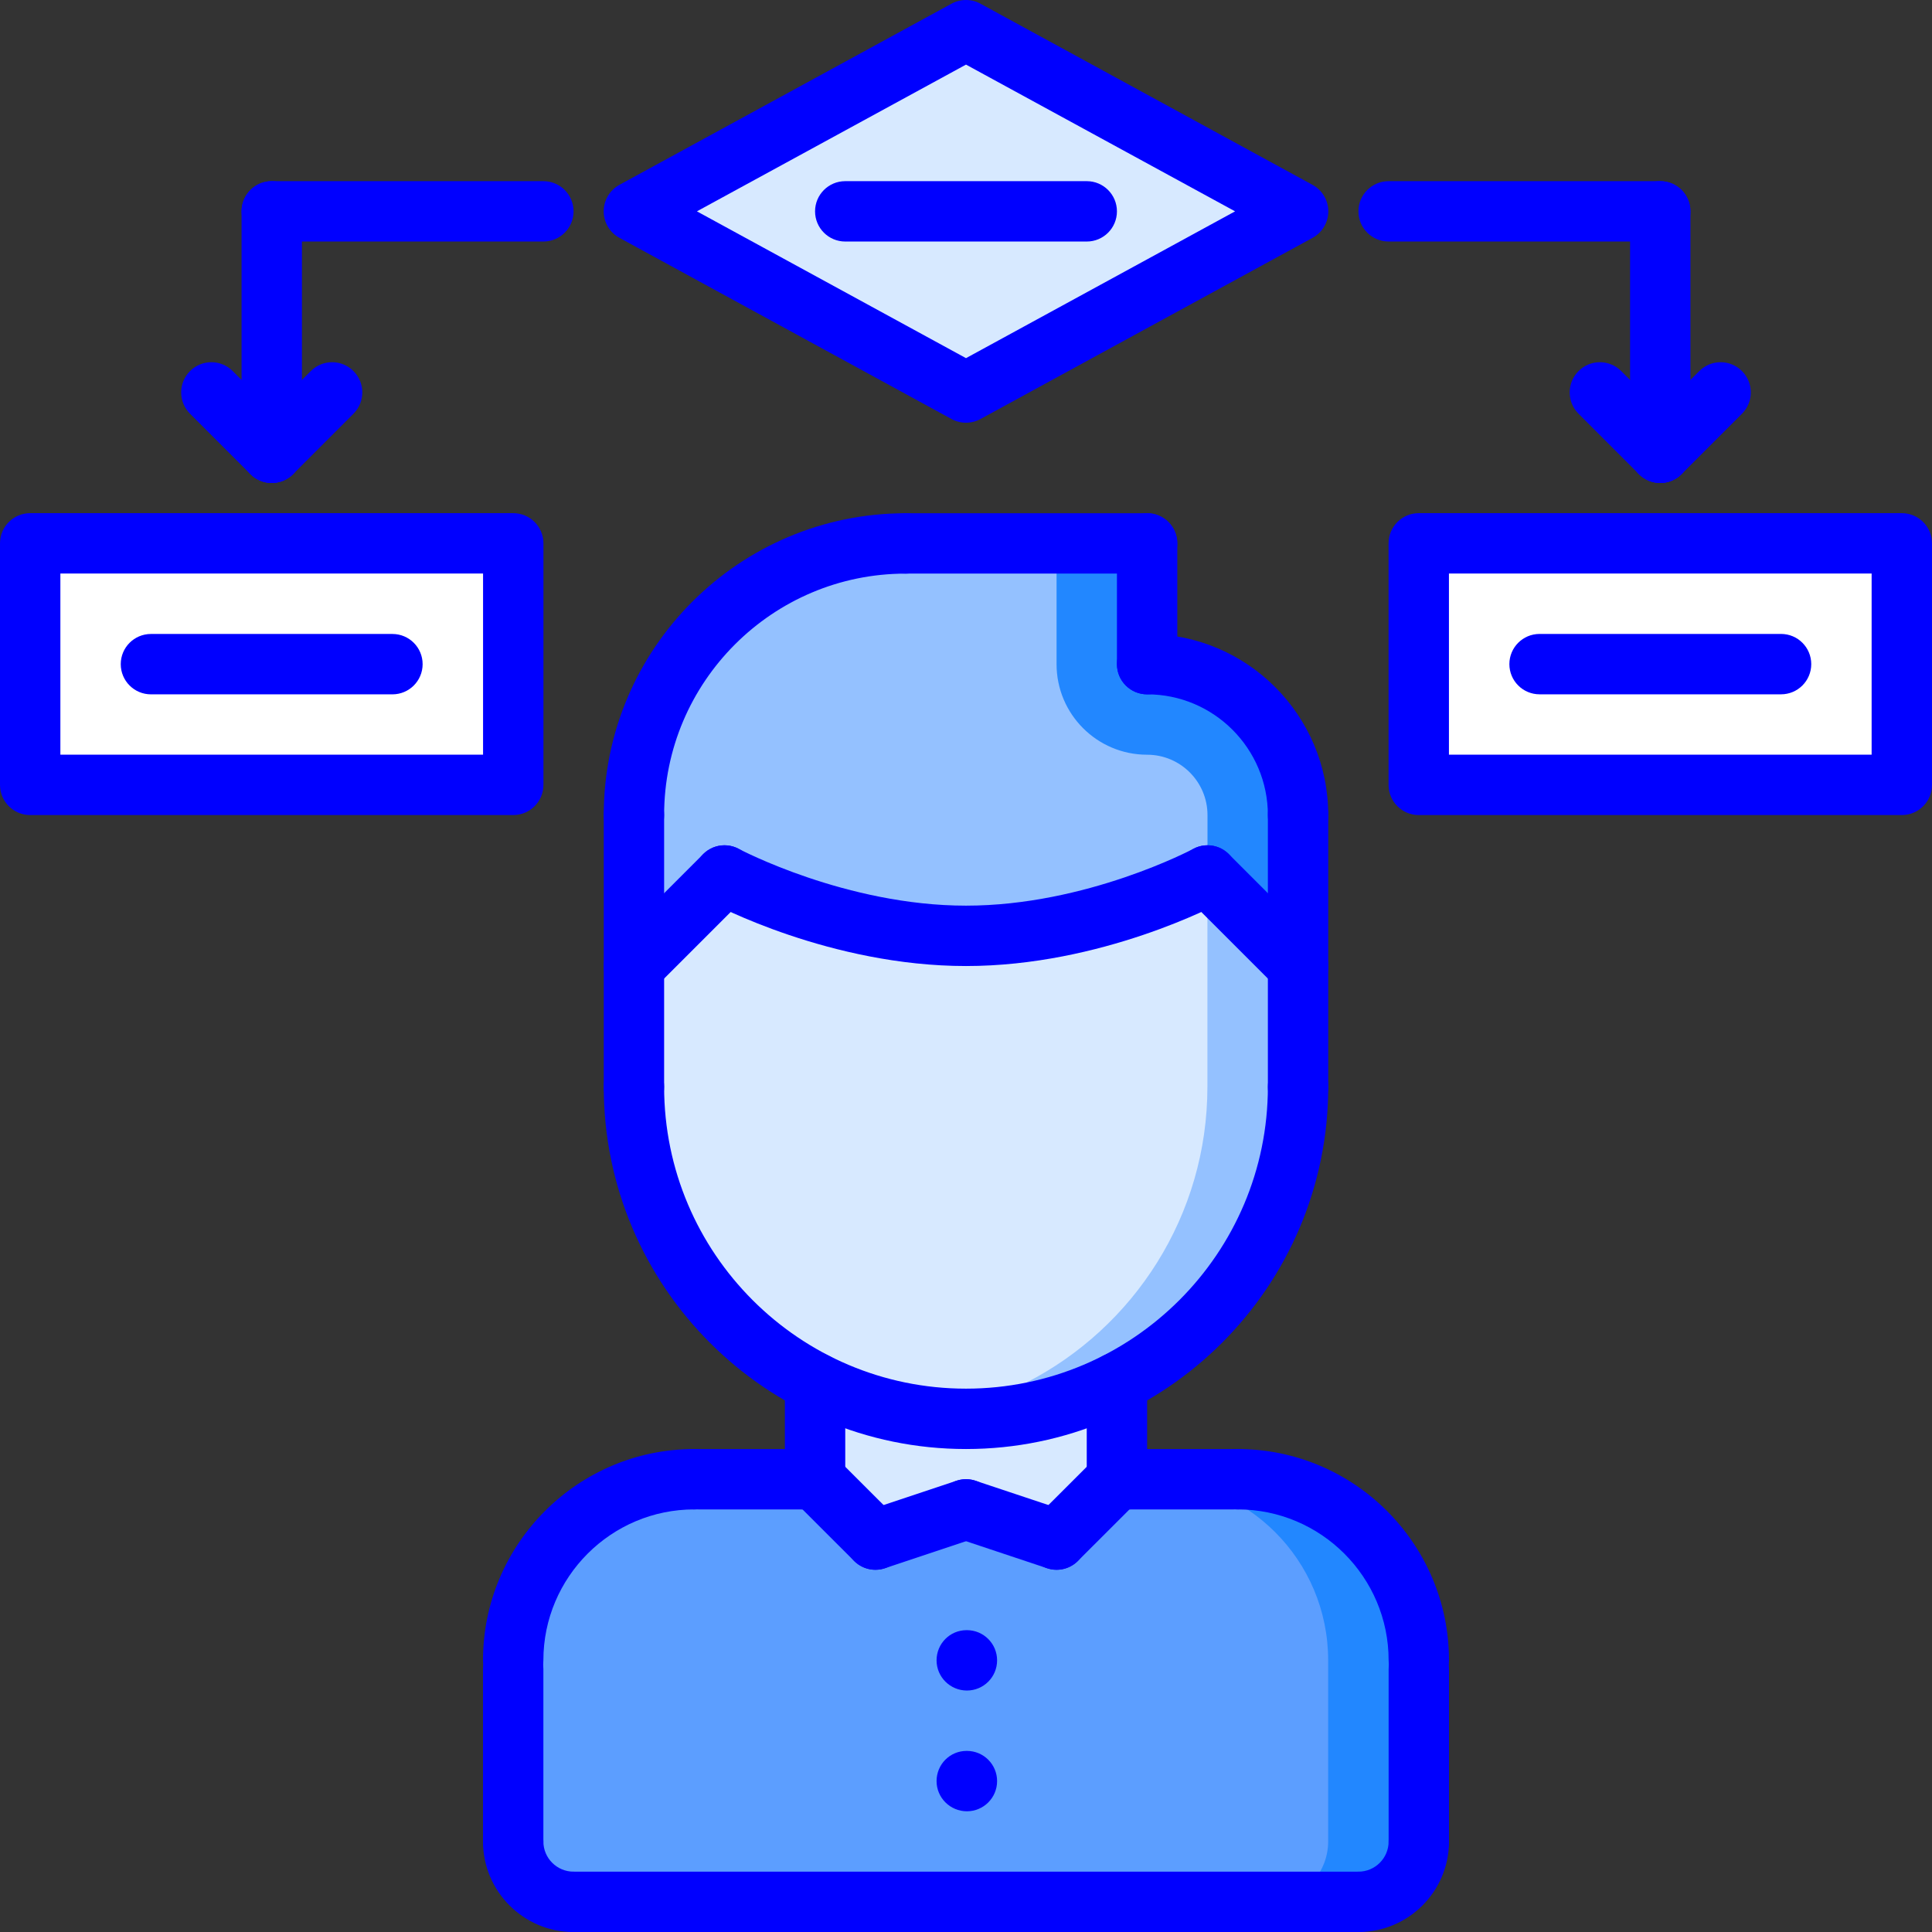<?xml version="1.0" encoding="UTF-8"?>
<svg xmlns="http://www.w3.org/2000/svg" xmlns:xlink="http://www.w3.org/1999/xlink" width="64px" height="64px" viewBox="0 0 64 64" version="1.1">
  <rect x="0" y="0" width="64" height="64" fill="#333333" stroke="none"/>
  <title>2 block, diagram, man, code, development, developer, programmer</title>
  <g id="Design-Desktop" stroke="none" stroke-width="1" fill="none" fill-rule="evenodd">
    <g id="2.0-|-Aquadis---Diensten-overzicht-v2" transform="translate(-920, -1263)" fill-rule="nonzero">
      <g id="2-block,-diagram,-man,-code,-development,-developer,-programmer" transform="translate(920, 1263)">
        <g id="Group" transform="translate(1, 1.001)">
          <rect id="Rectangle" fill="#FFFFFF" x="0" y="17" width="16" height="8"></rect>
          <polygon id="Path" fill="#D7E9FF" points="42 6 31 12 20 6 31 0"></polygon>
          <rect id="Rectangle" fill="#FFFFFF" x="46" y="17" width="16" height="8"></rect>
          <path d="M23,28 L20,31 L20,26 C20,21.03 24.03,17 29,17 L37,17 L37,21 C39.76,21 42,23.24 42,26 L42,31 L39,28 C39,28 35.29,30 31,30 C26.71,30 23,28 23,28 Z" id="Path" fill="#94C1FF"></path>
          <path d="M37,24 C38.103,24 39,24.897 39,26 L39,28 L42,31 L42,26 C42,23.24 39.76,21 37,21 L37,17 L34,17 L34,21 C34,22.657 35.343,24 37,24 Z" id="Path" fill="#2287FF"></path>
          <path d="M31,46 C32.8,46 34.5,45.57 36,44.8 L36,48 L34,50 L31,49 L28,50 L26,48 L26,44.8 C27.5,45.57 29.2,46 31,46 Z" id="Path" fill="#D7E9FF"></path>
          <path d="M42,31 L42,35 C42,39.27 39.56,42.98 36,44.8 C34.5,45.571 32.8,46 31,46 C29.2,46 27.5,45.57 26,44.8 C22.44,42.981 20,39.27 20,35 L20,31 L23,28 C23,28 26.71,30 31,30 C35.29,30 39,28 39,28 L42,31 Z" id="Path" fill="#D7E9FF"></path>
          <path d="M39,28 L38.997,28.002 L38.997,35 C38.997,39.27 36.557,42.98 32.997,44.8 C31.922,45.352 30.742,45.721 29.498,45.89 C29.99,45.957 30.49,46 31,46 C32.8,46 34.5,45.57 36,44.8 C39.56,42.981 42,39.27 42,35 L42,31 L39,28 Z" id="Path" fill="#94C1FF"></path>
          <path d="M28,50 L31,49 L34,50 L36,48 L40,48 C43.32,48 46,50.68 46,54 L46,54.29 L46,60 C46,61.1 45.11,62 44,62 L18,62 C16.89,62 16,61.1 16,60 L16,54.29 L16,54 C16,50.68 18.68,48 22,48 L26,48 L28,50 Z" id="Path" fill="#5C9EFF"></path>
          <path d="M40,48 L36.997,48 C40.317,48 42.997,50.68 42.997,54 L42.997,54.29 L42.997,60 C42.997,61.1 42.107,62 40.997,62 L44,62 C45.11,62 46,61.1 46,60 L46,54.29 L46,54 C46,50.68 43.32,48 40,48 Z" id="Path" fill="#2287FF"></path>
        </g>
        <g id="Group" fill="#0000FF">
          <g transform="translate(16, 17.001)" id="Path">
            <g>
              <path d="M1,39 C0.447,39 0,38.553 0,38 C0,34.141 3.141,31 7,31 C7.553,31 8,31.447 8,32 C8,32.553 7.553,33 7,33 C4.243,33 2,35.243 2,38 C2,38.553 1.553,39 1,39 Z"></path>
              <path d="M11,33.002 C11,33.002 11,33.002 11,33.002 L6.999,33 C6.447,33 6,32.552 6,32 C6,31.447 6.448,31 7,31 C7,31 7,31 7.001,31 L11.001,31.002 C11.553,31.002 12,31.45 12,32.002 C12,32.555 11.552,33.002 11,33.002 Z"></path>
              <path d="M1,45 C0.447,45 0,44.553 0,44 L0,38.287 C0,37.734 0.447,37.287 1,37.287 C1.553,37.287 2,37.734 2,38.287 L2,44 C2,44.553 1.553,45 1,45 Z"></path>
              <path d="M31,39 C30.447,39 30,38.553 30,38 C30,35.243 27.757,33 25,33 C24.447,33 24,32.553 24,32 C24,31.447 24.447,31 25,31 C28.859,31 32,34.141 32,38 C32,38.553 31.553,39 31,39 Z"></path>
              <path d="M21,33.002 C20.448,33.002 20,32.555 20,32.002 C20,31.45 20.447,31.002 20.999,31.002 L24.999,31 C25,31 25,31 25,31 C25.552,31 26,31.447 26,32 C26,32.552 25.553,33 25.001,33 L21,33.002 C21,33.002 21,33.002 21,33.002 Z"></path>
              <path d="M31,45 C30.447,45 30,44.553 30,44 L30,38.287 C30,37.734 30.447,37.287 31,37.287 C31.553,37.287 32,37.734 32,38.287 L32,44 C32,44.553 31.553,45 31,45 Z"></path>
              <path d="M29,47 L3,47 C2.447,47 2,46.553 2,46 C2,45.447 2.447,45 3,45 L29,45 C29.553,45 30,45.447 30,46 C30,46.553 29.553,47 29,47 Z"></path>
              <path d="M11,33.002 C10.447,33.002 10,32.555 10,32.002 L10,28.801 C10,28.248 10.447,27.801 11,27.801 C11.553,27.801 12,28.248 12,28.801 L12,32.002 C12,32.555 11.553,33.002 11,33.002 Z"></path>
              <path d="M21,33 C20.447,33 20,32.553 20,32 L20,28.801 C20,28.248 20.447,27.801 21,27.801 C21.553,27.801 22,28.248 22,28.801 L22,32 C22,32.553 21.553,33 21,33 Z"></path>
              <path d="M16,31 C9.383,31 4,25.617 4,19 C4,18.447 4.447,18 5,18 C5.553,18 6,18.447 6,19 C6,24.514 10.486,29 16,29 C21.514,29 26,24.514 26,19 C26,18.447 26.447,18 27,18 C27.553,18 28,18.447 28,19 C28,25.617 22.617,31 16,31 Z"></path>
              <path d="M5,20.002 C4.447,20.002 4,19.555 4,19.002 L4,10 C4,9.448 4.447,9 5,9 C5.553,9 6,9.448 6,10 L6,19.001 C6,19.555 5.553,20.002 5,20.002 Z"></path>
              <path d="M27,20.002 C26.447,20.002 26,19.555 26,19.002 L26,10 C26,9.448 26.447,9 27,9 C27.553,9 28,9.448 28,10 L28,19.001 C28,19.555 27.553,20.002 27,20.002 Z"></path>
              <path d="M27,11 C26.447,11 26,10.552 26,10 C26,7.794 24.206,6 22,6 C21.447,6 21,5.552 21,5 C21,4.448 21.447,4 22,4 C25.309,4 28,6.691 28,10 C28,10.553 27.553,11 27,11 Z"></path>
              <path d="M22,6 C21.447,6 21,5.552 21,5 L21,1 C21,0.448 21.447,0 22,0 C22.553,0 23,0.448 23,1 L23,5 C23,5.553 22.553,6 22,6 Z"></path>
              <path d="M22,2 L14,2 C13.447,2 13,1.552 13,1 C13,0.448 13.447,0 14,0 L22,0 C22.553,0 23,0.448 23,1 C23,1.552 22.553,2 22,2 Z"></path>
              <path d="M5,11 C4.447,11 4,10.552 4,10 C4,4.486 8.486,0.001 14,0.001 C14.553,0.001 15,0.449 15,1.001 C15,1.553 14.553,2.001 14,2.001 C9.589,2.001 6,5.589 6,10 C6,10.553 5.553,11 5,11 Z"></path>
              <g transform="translate(4, 11)">
                <path d="M23,5 C22.744,5 22.488,4.903 22.293,4.708 L19.293,1.708 C18.902,1.317 18.902,0.685 19.293,0.294 C19.684,-0.097 20.316,-0.097 20.707,0.294 L23.707,3.294 C24.098,3.685 24.098,4.317 23.707,4.708 C23.512,4.903 23.256,5 23,5 Z"></path>
                <path d="M12,4 C7.515,4 3.687,1.967 3.526,1.88 C3.04,1.619 2.858,1.013 3.119,0.527 C3.38,0.041 3.984,-0.143 4.473,0.119 C4.508,0.138 8.032,2 12,2 C15.987,2 19.491,0.138 19.526,0.12 C20.011,-0.143 20.619,0.04 20.88,0.526 C21.142,1.012 20.959,1.619 20.473,1.88 C20.313,1.967 16.485,4 12,4 Z"></path>
                <path d="M1,5 C0.744,5 0.488,4.903 0.293,4.708 C-0.098,4.317 -0.098,3.685 0.293,3.294 L3.293,0.294 C3.684,-0.097 4.316,-0.097 4.707,0.294 C5.098,0.685 5.098,1.317 4.707,1.708 L1.707,4.708 C1.512,4.903 1.256,5 1,5 Z"></path>
              </g>
              <path d="M13,35 C12.744,35 12.488,34.902 12.293,34.707 L10.293,32.709 C9.902,32.319 9.902,31.686 10.293,31.295 C10.684,30.904 11.316,30.904 11.707,31.295 L13.707,33.293 C14.098,33.683 14.098,34.316 13.707,34.707 C13.512,34.902 13.256,35 13,35 Z"></path>
              <path d="M13,35 C12.581,35 12.191,34.735 12.052,34.316 C11.877,33.792 12.16,33.225 12.684,33.051 L15.684,32.051 C16.211,31.876 16.775,32.159 16.949,32.683 C17.124,33.207 16.841,33.774 16.317,33.948 L13.317,34.948 C13.211,34.983 13.104,35 13,35 Z"></path>
              <path d="M19,35 C18.744,35 18.488,34.902 18.293,34.707 C17.902,34.316 17.902,33.683 18.293,33.293 L20.293,31.295 C20.684,30.904 21.316,30.904 21.707,31.295 C22.098,31.686 22.098,32.319 21.707,32.709 L19.707,34.707 C19.512,34.902 19.256,35 19,35 Z"></path>
              <path d="M19,35 C18.896,35 18.789,34.983 18.684,34.948 L15.684,33.948 C15.161,33.774 14.877,33.208 15.052,32.683 C15.227,32.16 15.788,31.876 16.317,32.051 L19.317,33.051 C19.84,33.225 20.124,33.791 19.949,34.316 C19.809,34.735 19.419,35 19,35 Z"></path>
              <path d="M29,47 C28.447,47 28,46.553 28,46 C28,45.447 28.447,45 29,45 C29.552,45 30,44.552 30,44 C30,43.447 30.447,43 31,43 C31.553,43 32,43.447 32,44 C32,45.654 30.654,47 29,47 Z"></path>
              <path d="M3,47 C1.346,47 0,45.654 0,44 C0,43.447 0.447,43 1,43 C1.553,43 2,43.447 2,44 C2,44.552 2.448,45 3,45 C3.553,45 4,45.447 4,46 C4,46.553 3.553,47 3,47 Z"></path>
            </g>
            <path d="M16.03,39 C15.477,39 15.025,38.553 15.025,38 C15.025,37.447 15.467,37 16.019,37 L16.03,37 C16.582,37 17.03,37.447 17.03,38 C17.03,38.553 16.582,39 16.03,39 Z"></path>
            <path d="M16.03,43 C15.477,43 15.025,42.553 15.025,42 C15.025,41.447 15.467,41 16.019,41 L16.03,41 C16.582,41 17.03,41.447 17.03,42 C17.03,42.553 16.582,43 16.03,43 Z"></path>
          </g>
          <path d="M32,14.003 C31.835,14.003 31.67,13.962 31.521,13.881 L20.52,7.879 C20.198,7.704 19.998,7.367 19.998,7.001 C19.998,6.635 20.198,6.298 20.519,6.123 L31.521,0.122 C31.818,-0.041 32.181,-0.041 32.478,0.122 L43.48,6.124 C43.802,6.299 44.002,6.636 44.002,7.001 C44.002,7.366 43.802,7.704 43.481,7.879 L32.479,13.881 C32.33,13.962 32.165,14.003 32,14.003 Z M23.086,7.001 L32,11.864 L40.914,7.001 L32,2.14 L23.086,7.001 Z" id="Shape"></path>
          <path d="M54.998,8.001 L46,8.001 C45.447,8.001 45,7.553 45,7.001 C45,6.449 45.447,6.001 46,6.001 L54.998,6.001 C55.551,6.001 55.998,6.449 55.998,7.001 C55.998,7.553 55.551,8.001 54.998,8.001 Z" id="Path"></path>
          <path d="M54.998,15.999 C54.445,15.999 53.998,15.551 53.998,14.999 L53.998,7.001 C53.998,6.449 54.445,6.001 54.998,6.001 C55.551,6.001 55.998,6.449 55.998,7.001 L55.998,14.999 C55.998,15.551 55.551,15.999 54.998,15.999 Z" id="Path"></path>
          <path d="M54.998,15.999 C54.742,15.999 54.486,15.901 54.291,15.706 C53.9,15.315 53.9,14.683 54.291,14.292 L56.291,12.292 C56.682,11.901 57.314,11.901 57.705,12.292 C58.096,12.683 58.096,13.315 57.705,13.706 L55.705,15.706 C55.51,15.901 55.254,15.999 54.998,15.999 Z" id="Path"></path>
          <path d="M54.998,15.999 C54.742,15.999 54.486,15.901 54.291,15.706 L52.291,13.706 C51.9,13.315 51.9,12.683 52.291,12.292 C52.682,11.901 53.314,11.901 53.705,12.292 L55.705,14.292 C56.096,14.683 56.096,15.315 55.705,15.706 C55.51,15.901 55.254,15.999 54.998,15.999 Z" id="Path"></path>
          <path d="M63,27 L46.998,27 C46.445,27 45.998,26.552 45.998,26 L45.998,17.999 C45.998,17.447 46.445,16.999 46.998,16.999 L63,16.999 C63.553,16.999 64,17.447 64,17.999 L64,26 C64,26.552 63.553,27 63,27 Z M47.998,25 L62,25 L62,18.999 L47.998,18.999 L47.998,25 Z" id="Shape"></path>
          <path d="M18,8.001 L9.002,8.001 C8.449,8.001 8.002,7.553 8.002,7.001 C8.002,6.449 8.449,6.001 9.002,6.001 L18,6.001 C18.553,6.001 19,6.449 19,7.001 C19,7.553 18.553,8.001 18,8.001 Z" id="Path"></path>
          <path d="M9.002,15.999 C8.449,15.999 8.002,15.551 8.002,14.999 L8.002,7.001 C8.002,6.449 8.449,6.001 9.002,6.001 C9.555,6.001 10.002,6.449 10.002,7.001 L10.002,14.999 C10.002,15.551 9.555,15.999 9.002,15.999 Z" id="Path"></path>
          <path d="M9.002,15.999 C8.746,15.999 8.49,15.901 8.295,15.706 L6.295,13.706 C5.904,13.315 5.904,12.683 6.295,12.292 C6.686,11.901 7.318,11.901 7.709,12.292 L9.709,14.292 C10.1,14.683 10.1,15.315 9.709,15.706 C9.514,15.901 9.258,15.999 9.002,15.999 Z" id="Path"></path>
          <path d="M9.002,15.999 C8.746,15.999 8.49,15.901 8.295,15.706 C7.904,15.315 7.904,14.683 8.295,14.292 L10.295,12.292 C10.686,11.901 11.318,11.901 11.709,12.292 C12.1,12.683 12.1,13.315 11.709,13.706 L9.709,15.706 C9.514,15.901 9.258,15.999 9.002,15.999 Z" id="Path"></path>
          <path d="M17.002,27 L1,27 C0.447,27 0,26.552 0,26 L0,17.999 C0,17.447 0.447,16.999 1,16.999 L17.002,16.999 C17.555,16.999 18.002,17.447 18.002,17.999 L18.002,26 C18.002,26.552 17.555,27 17.002,27 Z M2,25 L16.002,25 L16.002,18.999 L2,18.999 L2,25 Z" id="Shape"></path>
          <path d="M13,23.001 L5,23.001 C4.447,23.001 4,22.553 4,22.001 C4,21.449 4.447,21.001 5,21.001 L13,21.001 C13.553,21.001 14,21.449 14,22.001 C14,22.553 13.553,23.001 13,23.001 Z" id="Path"></path>
          <path d="M59,23 L51,23 C50.447,23 50,22.552 50,22 C50,21.448 50.447,21 51,21 L59,21 C59.553,21 60,21.448 60,22 C60,22.552 59.553,23 59,23 Z" id="Path"></path>
          <path d="M36,8.001 L28,8.001 C27.447,8.001 27,7.553 27,7.001 C27,6.449 27.447,6.001 28,6.001 L36,6.001 C36.553,6.001 37,6.449 37,7.001 C37,7.553 36.553,8.001 36,8.001 Z" id="Path"></path>
        </g>
      </g>
    </g>
  </g>
</svg>
